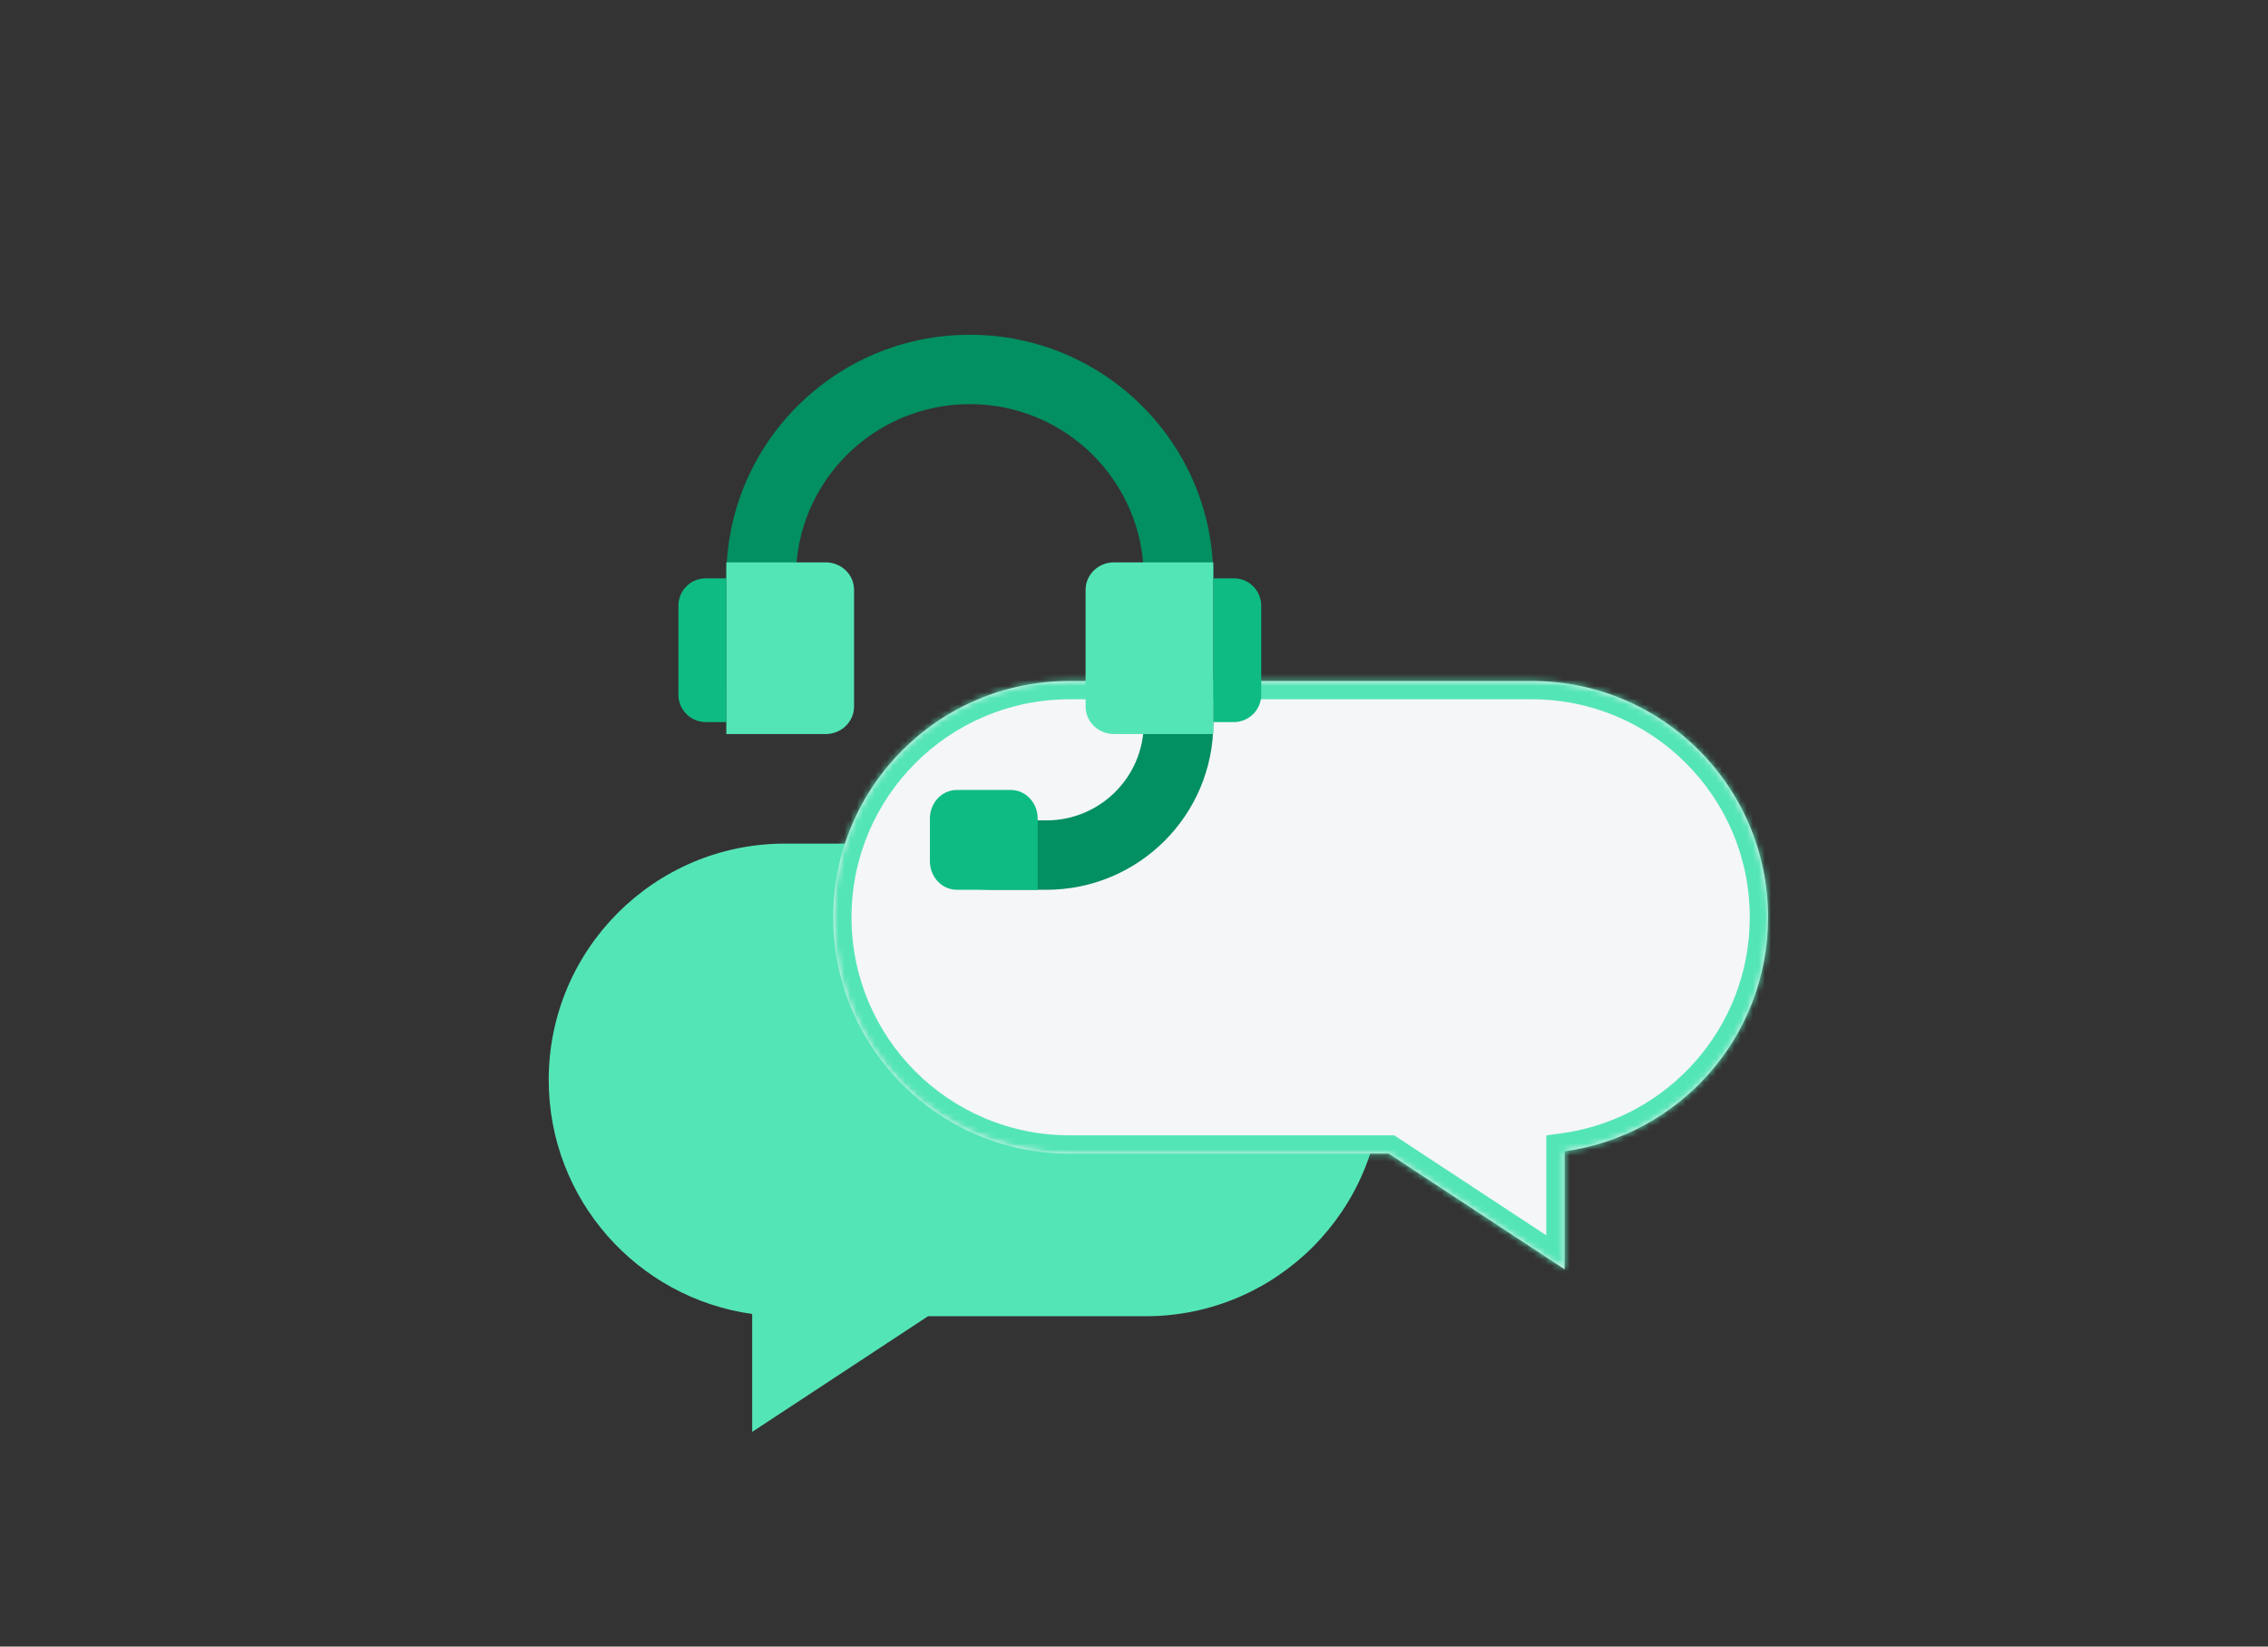 <svg width="372" height="270" viewBox="0 0 372 270" fill="none" xmlns="http://www.w3.org/2000/svg">
<rect x="0" y="0" width="372" height="270" fill="#333333" stroke="none"/>
<path fill-rule="evenodd" clip-rule="evenodd" d="M128.75 138.333C107.349 138.333 90 155.682 90 177.083C90 196.66 104.517 212.846 123.374 215.463V234.799L152.215 215.833H187.917C209.318 215.833 226.667 198.484 226.667 177.083C226.667 155.682 209.318 138.333 187.917 138.333H128.75Z" fill="#54E5B7"/>
<mask id="path-3-inside-1_104_59" fill="white">
<path fill-rule="evenodd" clip-rule="evenodd" d="M251.25 111.667C272.651 111.667 290 129.016 290 150.417C290 169.993 275.483 186.18 256.626 188.797V208.132L227.785 189.167H175.417C154.016 189.167 136.667 171.818 136.667 150.417C136.667 129.016 154.016 111.667 175.417 111.667H251.25Z"/>
</mask>
<path fill-rule="evenodd" clip-rule="evenodd" d="M251.25 111.667C272.651 111.667 290 129.016 290 150.417C290 169.993 275.483 186.18 256.626 188.797V208.132L227.785 189.167H175.417C154.016 189.167 136.667 171.818 136.667 150.417C136.667 129.016 154.016 111.667 175.417 111.667H251.25Z" fill="#F5F6F7"/>
<path d="M256.626 188.797H253.626V186.184L256.214 185.825L256.626 188.797ZM256.626 208.132H259.626V213.696L254.978 210.639L256.626 208.132ZM227.785 189.167V186.167H228.683L229.433 186.66L227.785 189.167ZM287 150.417C287 130.672 270.994 114.667 251.25 114.667V108.667C274.308 108.667 293 127.359 293 150.417H287ZM256.214 185.825C273.607 183.411 287 168.475 287 150.417H293C293 171.512 277.358 188.948 257.039 191.768L256.214 185.825ZM253.626 208.132V188.797H259.626V208.132H253.626ZM229.433 186.66L258.274 205.626L254.978 210.639L226.137 191.673L229.433 186.66ZM175.417 186.167H227.785V192.167H175.417V186.167ZM139.667 150.417C139.667 170.161 155.672 186.167 175.417 186.167V192.167C152.359 192.167 133.667 173.475 133.667 150.417H139.667ZM175.417 114.667C155.672 114.667 139.667 130.672 139.667 150.417H133.667C133.667 127.359 152.359 108.667 175.417 108.667V114.667ZM251.25 114.667H175.417V108.667H251.25V114.667Z" fill="#54E5B7" mask="url(#path-3-inside-1_104_59)"/>
<mask id="mask0_104_59" style="mask-type:alpha" maskUnits="userSpaceOnUse" x="108" y="49" width="101" height="99">
<path d="M111.38 112.876H129.969L161.515 132.872V147.869H205.453L208.833 109.543L202.074 72.329L186.864 49H155.318L129.969 53.999L108 77.328L111.38 112.876Z" fill="#C4C4C4"/>
</mask>
<g mask="url(#mask0_104_59)">
<path fill-rule="evenodd" clip-rule="evenodd" d="M187.601 118.601V94.71C187.601 79.003 174.828 66.269 159.072 66.269C143.316 66.269 130.543 79.003 130.543 94.71V134.528H171.625C180.448 134.528 187.601 127.397 187.601 118.601ZM159.072 54.893C137.013 54.893 119.131 72.72 119.131 94.71V145.905H171.625C186.75 145.905 199.012 133.681 199.012 118.601V94.71C199.012 72.72 181.13 54.893 159.072 54.893Z" fill="#028F61"/>
</g>
<path d="M199.012 120.369L182.716 120.369C180.144 120.369 178.06 118.352 178.06 115.864L178.06 96.719C178.06 94.231 180.144 92.215 182.716 92.215L199.012 92.215L199.012 120.369Z" fill="#54E5B7"/>
<path d="M199.012 94.833H202.38C204.859 94.833 206.869 96.844 206.869 99.323V113.915C206.869 116.395 204.859 118.405 202.38 118.405H199.012V94.833Z" fill="#0EBC83"/>
<path d="M119.131 92.214H135.428C137.999 92.214 140.084 94.231 140.084 96.719V115.864C140.084 118.352 137.999 120.369 135.428 120.369H119.131V92.214Z" fill="#54E5B7"/>
<path d="M119.131 118.405L115.764 118.405C113.284 118.405 111.274 116.395 111.274 113.915L111.274 99.323C111.274 96.844 113.284 94.834 115.764 94.834L119.131 94.834L119.131 118.405Z" fill="#0EBC83"/>
<path d="M156.944 145.905C154.503 145.905 152.524 143.811 152.524 141.228L152.524 134.213C152.524 131.63 154.503 129.536 156.944 129.536L165.783 129.536C168.224 129.536 170.203 131.63 170.203 134.213L170.203 145.905L156.944 145.905Z" fill="#0EBC83"/>
</svg>
